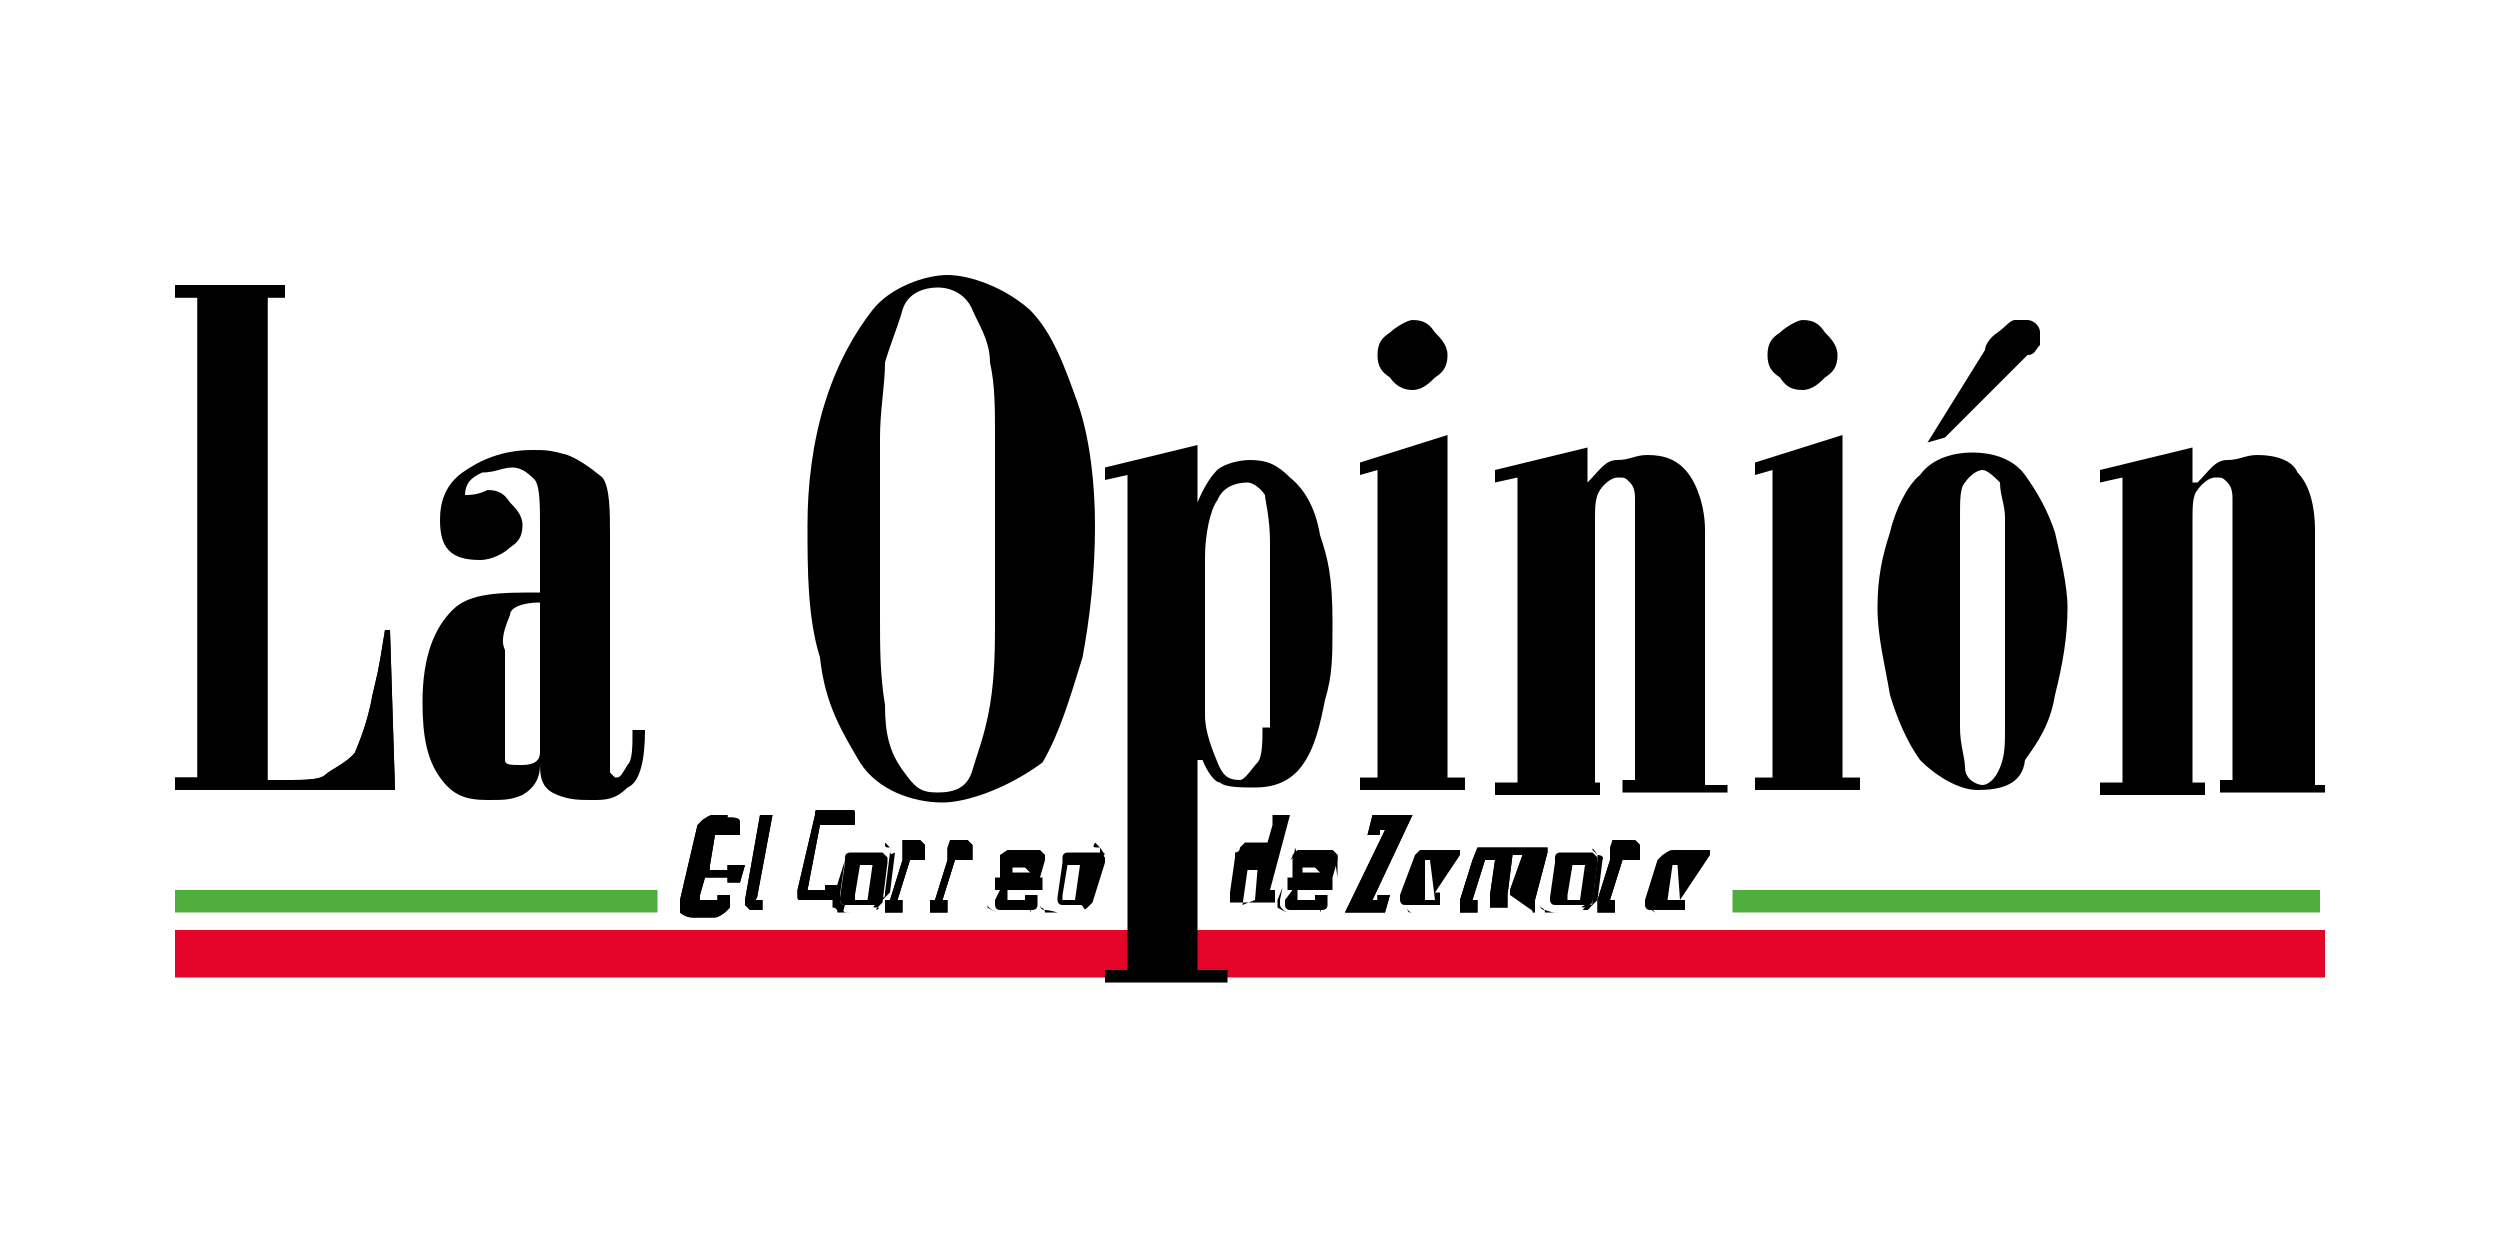 <?xml version="1.0" encoding="utf-8"?>
<!-- Generator: Adobe Illustrator 25.3.1, SVG Export Plug-In . SVG Version: 6.00 Build 0)  -->
<svg version="1.1" id="diseño" xmlns="http://www.w3.org/2000/svg" xmlns:xlink="http://www.w3.org/1999/xlink" x="0px" y="0px"
	 viewBox="0 0 100 50" style="enable-background:new 0 0 100 50;" xml:space="preserve">
<style type="text/css">
	.st0{fill:#E30427;}
	.st1{fill-rule:evenodd;clip-rule:evenodd;}
	.st2{fill:#50AE3D;}
</style>
<g>
	<g>
		<rect x="7" y="37.2" class="st0" width="86" height="1.9"/>
		<path d="M15.8,31.6H7v-0.5h0.9V11.9H7v-0.5h4.4v0.5h-0.7v19.3h0.9c0.5,0,1.2,0,1.4-0.2s0.9-0.5,1.2-0.9c0.2-0.5,0.5-1.2,0.7-2.3
			c0.2-0.9,0.2-0.7,0.5-2.6h0.2L15.8,31.6"/>
		<path d="M15.8,31.6H7v-0.5h0.9V11.9H7v-0.5h4.4v0.5h-0.7v19.3h0.9c0.5,0,1.2,0,1.4-0.2s0.9-0.5,1.2-0.9c0.2-0.5,0.5-1.2,0.7-2.3
			c0.2-0.9,0.2-0.7,0.5-2.6h0.2L15.8,31.6L15.8,31.6z"/>
		<path class="st1" d="M20.2,26v3.7c0,0.2,0,0.5,0,0.7c0,0.2,0.2,0.2,0.7,0.2s0.7-0.2,0.7-0.5c0-0.5,0-0.9,0-1.4v-4.6
			c-0.7,0-1.2,0.2-1.2,0.5C20.2,25.1,20,25.6,20.2,26 M24.4,21.4v8.8c0,0.5,0,0.7,0,0.7l0.2,0.2c0.2,0,0.2,0,0.5-0.5
			c0.2-0.2,0.2-0.7,0.2-1.4h0.5c0,1.2-0.2,2.1-0.7,2.3c-0.5,0.5-0.9,0.5-1.4,0.5c-0.5,0-0.9,0-1.4-0.2c-0.5-0.2-0.7-0.5-0.7-1.2l0,0
			c0,0.5-0.2,0.9-0.7,1.2c-0.5,0.2-0.7,0.2-1.4,0.2c-0.9,0-1.4-0.2-1.9-0.9c-0.5-0.7-0.7-1.6-0.7-3c0-1.9,0.5-3,1.2-3.7
			c0.7-0.7,1.9-0.7,3.5-0.7v-2.6c0-0.9,0-1.6-0.2-1.9c-0.2-0.2-0.5-0.5-0.9-0.5s-0.7,0.2-1.2,0.2c-0.5,0.2-0.7,0.5-0.7,0.9
			c0.2,0,0.5,0,0.9-0.2c0.5,0,0.7,0.2,0.9,0.5c0.2,0.2,0.5,0.5,0.5,0.9c0,0.5-0.2,0.7-0.5,0.9c-0.2,0.2-0.7,0.5-1.2,0.5
			c-1.2,0-1.6-0.5-1.6-1.6c0-0.7,0.2-1.4,0.9-1.9c0.7-0.5,1.6-0.9,2.8-0.9c0.5,0,0.7,0,1.4,0.2c0.5,0.2,0.9,0.5,1.4,0.9
			C24.4,19.5,24.4,20.5,24.4,21.4z"/>
		<path class="st1" d="M55.1,14.2c0-0.5,0.2-0.7,0.5-0.9c0.2-0.2,0.7-0.5,0.9-0.5c0.5,0,0.7,0.2,0.9,0.5c0.2,0.2,0.5,0.5,0.5,0.9
			c0,0.5-0.2,0.7-0.5,0.9c-0.2,0.2-0.5,0.5-0.9,0.5s-0.7-0.2-0.9-0.5C55.3,14.9,55.1,14.7,55.1,14.2 M57.9,17.4v13.7h0.7v0.5h-4.2
			v-0.5h0.7V18.8l-0.7,0.2v-0.5L57.9,17.4z"/>
		<path d="M81.1,14.2l-3.3,3.3l-0.7,0.2l2.3-3.7c0-0.2,0.2-0.5,0.5-0.7s0.5-0.5,0.7-0.5c0.2,0,0.2,0,0.5,0c0.2,0,0.5,0.2,0.5,0.5
			c0,0.2,0,0.2,0,0.5C81.4,14,81.4,14.2,81.1,14.2"/>
		<path class="st1" d="M39.8,24.7v-7.2c0-1.2,0-2.1-0.2-3c0-0.9-0.5-1.6-0.7-2.1c-0.2-0.5-0.7-0.9-1.4-0.9c-0.5,0-1.2,0.2-1.4,0.9
			c-0.2,0.7-0.5,1.4-0.7,2.1c0,0.9-0.2,1.9-0.2,3v7.2c0,1.2,0,2.3,0.2,3.5c0,1.2,0.2,1.9,0.7,2.6s0.7,0.9,1.4,0.9
			c0.7,0,1.2-0.2,1.4-0.9c0.2-0.7,0.5-1.4,0.7-2.6C39.8,27,39.8,25.8,39.8,24.7 M37.7,32.1c-1.2,0-2.6-0.5-3.3-1.6
			c-0.7-1.2-1.4-2.3-1.6-4.2c-0.5-1.6-0.5-3.5-0.5-5.3c0-1.6,0.2-3.3,0.7-4.9c0.5-1.6,1.2-2.8,1.9-3.7c0.7-0.9,2.1-1.4,3-1.4
			c0.9,0,2.3,0.5,3.3,1.4c0.9,0.9,1.4,2.3,1.9,3.7c0.5,1.4,0.7,3.3,0.7,4.9c0,1.9-0.2,3.7-0.5,5.3c-0.5,1.6-0.9,3-1.6,4.2
			C40.2,31.6,38.6,32.1,37.7,32.1z"/>
		<path d="M53.3,24.9c0-1.9-0.2-2.6-0.5-3.5c-0.2-1.2-0.7-1.9-1.2-2.3c-0.5-0.5-0.9-0.7-1.6-0.7c-0.5,0-1.2,0.2-1.4,0.5
			c-0.2,0.2-0.5,0.7-0.7,1.2l0,0v-2.3l-3.7,0.9v0.5l0.9-0.2v19.8h-0.9v0.5h4.9v-0.5h-1.2v-8.4h0.2c0.2,0.5,0.5,0.9,0.7,0.9
			c0.2,0.2,0.9,0.2,1.4,0.2c0.7,0,1.4-0.2,1.9-0.9c0.5-0.7,0.7-1.6,0.9-2.6C53.3,27,53.3,26.3,53.3,24.9z M50.5,29.1
			c0,0.5,0,1.2-0.2,1.4c-0.2,0.2-0.5,0.7-0.7,0.7c-0.5,0-0.7-0.2-0.9-0.7c-0.2-0.5-0.5-1.2-0.5-1.9v-6.3c0-0.9,0.2-1.9,0.5-2.3
			c0.2-0.5,0.7-0.7,1.2-0.7c0.2,0,0.5,0.2,0.7,0.5c0,0.2,0.2,0.9,0.2,1.9v7.4H50.5z"/>
		<path class="st1" d="M80.2,27v-4.4c0-0.7,0-1.4,0-1.9S80,19.8,80,19.3c-0.2-0.2-0.5-0.5-0.7-0.5c-0.2,0-0.5,0.2-0.7,0.5
			c-0.2,0.2-0.2,0.7-0.2,1.4c0,0.5,0,1.2,0,1.9V27c0,0.7,0,1.4,0,2.1c0,0.7,0.2,1.2,0.2,1.6c0,0.5,0.5,0.7,0.7,0.7
			c0.2,0,0.5-0.2,0.7-0.7c0.2-0.5,0.2-0.9,0.2-1.6S80.2,27.7,80.2,27 M79.1,31.6c-0.7,0-1.6-0.5-2.3-1.2c-0.5-0.7-0.9-1.6-1.2-2.6
			c-0.2-1.2-0.5-2.3-0.5-3.5c0-1.2,0.2-2.1,0.5-3c0.2-0.9,0.7-1.9,1.2-2.3c0.5-0.7,1.4-0.9,2.1-0.9c0.7,0,1.6,0.2,2.1,0.9
			c0.5,0.7,0.9,1.4,1.2,2.3c0.2,0.9,0.5,2.1,0.5,3c0,1.2-0.2,2.3-0.5,3.5c-0.2,1.2-0.7,1.9-1.2,2.6C80.9,31.4,80,31.6,79.1,31.6z"/>
		<path class="st1" d="M70.7,14.2c0-0.5,0.2-0.7,0.5-0.9c0.2-0.2,0.7-0.5,0.9-0.5c0.5,0,0.7,0.2,0.9,0.5c0.2,0.2,0.5,0.5,0.5,0.9
			c0,0.5-0.2,0.7-0.5,0.9c-0.2,0.2-0.5,0.5-0.9,0.5c-0.5,0-0.7-0.2-0.9-0.5C70.9,14.9,70.7,14.7,70.7,14.2 M73.7,17.4v13.7h0.7v0.5
			h-4.2v-0.5h0.7V18.8l-0.7,0.2v-0.5L73.7,17.4z"/>
		<g>
			<path d="M68.1,34.4L68.1,34.4L67.9,36l0,0l0,0h0.2v0.5l0,0l0,0l0,0l0,0l0,0V36h-0.2l0,0l0,0L68.1,34.4L68.1,34.4L68.1,34.4
				L68.1,34.4L68.1,34.4z"/>
			<path d="M68.4,33.9L68.4,33.9H67l0,0H68.4L68.4,33.9L68.4,33.9v0.5l0,0l0,0l0,0l0,0l0,0V33.9L68.4,33.9z"/>
			<path d="M68.1,34.4L68.1,34.4L68.1,34.4z"/>
			<path d="M66.3,36.5c0,0-0.2,0-0.2-0.2V36l0.5-1.6c0-0.2,0-0.2,0.2-0.2c0,0,0.2,0,0.5-0.2l0,0c-0.2,0-0.2,0-0.5,0.2l-0.2,0.2
				L66,36v0.2C66,36.5,66.3,36.5,66.3,36.5h0.2h1.2l0,0h-1.2H66.3z"/>
			<path d="M67.4,34.4h-0.2l0,0H67.4L67.4,34.4L67.4,34.4L67.2,36l0,0l0,0l0,0l0,0l0,0L67.4,34.4L67.4,34.4L67.4,34.4z"/>
			<path d="M68.4,34.2v-0.2l0,0l0,0H67c-0.2,0-0.2,0-0.5,0.2l-0.2,0.2L65.8,36v0.2c0,0,0,0.2,0.2,0.2h0.2h1.2l0,0l0,0V36h-0.2l0,0
				l0,0L68.4,34.2C68.1,34.4,68.1,34.4,68.4,34.2C68.1,34.4,68.1,34.4,68.4,34.2L68.4,34.2L68.4,34.2L68.4,34.2
				C68.1,34.4,68.1,34.4,68.4,34.2C68.4,34.4,68.4,34.4,68.4,34.2z M67.2,36L67.2,36L67.2,36L67.2,36L67.2,36h-0.5l0,0l0,0l0.2-1.4
				l0,0l0,0l0,0l0,0h0.2l0,0l0,0L67.2,36z"/>
			<path d="M66.7,36C66.7,36,66.5,36,66.7,36l0.2-1.6l0,0l0,0l0,0l0,0l0,0L66.7,36C66.5,36,66.7,36,66.7,36L66.7,36h0.5l0,0H66.7
				L66.7,36z"/>
		</g>
		<path d="M54.9,32.6h1.6l0,0l0,0L54.9,36l0,0l0,0h0.2v-0.2h0.5l0,0l0,0l-0.2,0.7l0,0l0,0h-1.6l0,0l0,0l1.6-3.3l0,0l0,0h-0.2v0.2
			l0,0l0,0h-0.5l0,0l0,0L54.9,32.6L54.9,32.6L54.9,32.6"/>
		<path d="M54.9,32.6h1.6l0,0l0,0L54.9,36l0,0l0,0h0.2v-0.2h0.5l0,0l0,0l-0.2,0.7l0,0l0,0h-1.6l0,0l0,0l1.6-3.3l0,0l0,0h-0.2v0.2
			l0,0l0,0h-0.5l0,0l0,0L54.9,32.6L54.9,32.6L54.9,32.6z"/>
		<path d="M51.6,32.6h-0.7V33l0,0l0,0l0,0l0,0l-0.2,0.7l0,0l0,0H50h-0.2c0,0,0,0-0.2,0.2c0,0,0,0.2-0.2,0.2v0.2l-0.2,1.4
			c0,0,0,0,0,0.2c0,0.2,0,0,0,0.2c0,0,0,0,0.2,0c0,0,0,0,0.2,0h1.4v-0.5h-0.2L51.6,32.6z M50.2,36L50.2,36L50.2,36l-0.5,0.2l0,0l0,0
			l0.2-1.4l0,0c0,0,0,0,0.2,0h0.2l0,0l0,0L50.2,36z"/>
		<path d="M61.4,36.5V36l0,0l0.5-1.9v-0.2h-0.2h-2.6l-0.2,0.5l0,0l0,0l0,0L58.4,36l0,0v0.5l0,0l0,0h0.7l0,0l0,0V36h-0.2l0.5-1.6l0,0
			c0,0,0,0,0.2,0c0,0,0,0,0.2,0l0,0l0,0l-0.2,1.4l0,0l0,0l0,0v0.5l0,0l0,0h0.7l0,0l0,0v-0.5l0,0l0.2-1.6l0,0c0,0,0,0,0.2,0
			s0.2,0,0.2,0l0,0l0,0l-0.5,1.4l0,0l0,0l0,0v0.2l0,0l0,0L61.4,36.5"/>
		<path d="M61.4,36.5V36l0,0l0.5-1.9v-0.2h-0.2h-2.6l-0.2,0.5l0,0l0,0l0,0L58.4,36l0,0v0.5l0,0l0,0h0.7l0,0l0,0V36h-0.2l0.5-1.6l0,0
			c0,0,0,0,0.2,0c0,0,0,0,0.2,0l0,0l0,0l-0.2,1.4l0,0l0,0l0,0v0.5l0,0l0,0h0.7l0,0l0,0v-0.5l0,0l0.2-1.6l0,0c0,0,0,0,0.2,0
			s0.2,0,0.2,0l0,0l0,0l-0.5,1.4l0,0l0,0l0,0v0.2l0,0l0,0h0.9V36.5z"/>
		<path d="M64.4,33.9v0.5l0,0l0,0l0,0l0,0l0,0L63.9,36l0,0v0.5l0,0l0,0h0.7l0,0l0,0V36h-0.2l0.5-1.6l0,0l0,0h0.2l0,0l0,0l0,0h0.5
			l0,0l0,0v-0.2v-0.2v-0.2l-0.2-0.2h-0.7h-0.2"/>
		<path d="M64.4,33.9v0.5l0,0l0,0l0,0l0,0l0,0L63.9,36l0,0v0.5l0,0l0,0h0.7l0,0l0,0V36h-0.2l0.5-1.6l0,0l0,0h0.2l0,0l0,0l0,0h0.5
			l0,0l0,0v-0.2v-0.2v-0.2l-0.2-0.2h-0.7h-0.2V33.9z"/>
		<g>
			<path d="M63.9,34.2C63.9,33.9,63.9,33.9,63.9,34.2c-0.2-0.2-0.2-0.2-0.2-0.2h-0.9c0,0,0,0-0.2,0h0.2h0.9
				C63.7,33.9,63.7,33.9,63.9,34.2C63.9,33.9,63.9,33.9,63.9,34.2v0.2l0,0L63.7,36c0,0.2,0,0.2-0.2,0.2c0,0,0,0-0.2,0.2l0,0
				c0,0,0,0,0.2,0c0,0,0,0,0.2-0.2l0.2-0.2l0.2-1.6l0,0C64.2,34.2,63.9,34.2,63.9,34.2z"/>
			<path d="M63.5,34.4L63.5,34.4h-0.7l0,0H63.5L63.5,34.4C63.5,34.4,63.5,34.6,63.5,34.4l-0.2,1.4l0,0l0,0l0,0l0,0l0,0L63.5,34.4
				C63.5,34.6,63.5,34.4,63.5,34.4z"/>
			<path d="M62.3,36.5c-0.2,0-0.2,0-0.5,0c0,0,0-0.2-0.2-0.2V36l0.2-1.4v-0.2c0,0,0-0.2,0.2-0.2l0,0l0,0c0,0-0.2,0-0.2,0.2v0.2
				L61.6,36v0.2c0,0,0,0.2,0.2,0.2C62.1,36.5,62.1,36.5,62.3,36.5H63c0,0,0,0,0.2,0c0,0,0,0-0.2,0H62.3z"/>
			<path d="M63.5,36.3l0.2-0.2l0.2-1.6l0,0v-0.2c0,0,0,0-0.2-0.2c0,0,0,0-0.2,0h-0.9c0,0,0,0-0.2,0l0,0c0,0-0.2,0-0.2,0.2v0.2
				l-0.2,1.4V36c0,0,0,0.2,0.2,0.2c0,0,0.2,0,0.5,0h0.7C63.2,36.3,63.2,36.3,63.5,36.3S63.2,36.5,63.5,36.3
				C63.5,36.5,63.5,36.5,63.5,36.3z M63.2,36C63,36,63,36,63.2,36L63.2,36L63.2,36h-0.5l0,0c0,0,0,0,0-0.2l0.2-1.2l0,0l0,0l0,0l0,0
				h0.5l0,0l0,0L63.2,36L63.2,36z"/>
			<path d="M62.6,36C62.3,36,62.3,35.8,62.6,36l0.2-1.4l0,0l0,0l0,0l0,0l0,0L62.6,36C62.3,35.8,62.3,36,62.6,36L62.6,36H63l0,0H62.6
				L62.6,36z"/>
		</g>
		<g>
			<path d="M53,36C53,36.3,53,36.3,53,36c-0.2,0.2-0.2,0.2-0.2,0.5l0,0l0,0C52.8,36.5,52.8,36.5,53,36C53,36.3,53,36.3,53,36v-0.2
				h-0.5l0,0H53V36z"/>
			<path d="M51.4,35.1L51.4,35.1L51.4,35.1z"/>
			<path d="M53.5,35.1L53.5,35.1v-0.7c0,0,0,0,0-0.2c0,0,0,0-0.2-0.2H53h-0.7h-0.2c0,0,0,0,0.2,0H53h0.2c0,0,0,0,0.2,0.2
				c0,0,0,0,0,0.2L53.5,35.1L53.5,35.1v0.5l0,0V35.1z"/>
			<path d="M51.9,35.8L51.9,35.8c0,0.2,0,0.2,0,0.2h0.2h0.5l0,0h-0.5h-0.2C51.9,36,51.9,36,51.9,35.8L51.9,35.8
				C51.9,35.6,51.9,35.6,51.9,35.8L51.9,35.8C51.9,35.6,51.9,35.6,51.9,35.8z"/>
			<path d="M52.8,34.4h-0.5l0,0H52.8L52.8,34.4L52.8,34.4v0.7l0,0l0,0l0,0l0,0l0,0V34.4L52.8,34.4L52.8,34.4z"/>
			<path d="M51.6,34.4L51.6,34.4c0.2-0.2,0.2-0.5,0.2-0.5s0,0,0.2,0c0,0,0,0-0.2,0C51.9,34.2,51.9,34.2,51.6,34.4
				C51.6,34.2,51.6,34.4,51.6,34.4l-0.2,0.7l0,0L51.6,34.4z"/>
			<path d="M51.6,36.5L51.6,36.5c-0.2,0-0.5-0.2-0.5-0.2V36l0.2-0.5h-0.2v-0.5l0,0v0.5h0.2L51.2,36v0.2
				C51.2,36.3,51.4,36.5,51.6,36.5L51.6,36.5h0.9c0,0,0,0,0.2,0c0,0,0,0-0.2,0H51.6z"/>
			<path d="M52.6,36L52.6,36L52.6,36L52.6,36L52.6,36L52.6,36L52.6,36L52.6,36L52.6,36z"/>
			<polygon points="51.9,35.6 53.3,35.6 53.3,35.6 			"/>
			<path d="M53.3,35.1l0.2-0.7c0,0,0,0,0-0.2c0,0,0,0-0.2-0.2H53h-0.7c0,0,0,0-0.2,0c0,0,0,0-0.2,0l-0.2,0.2c0,0,0,0,0,0.2v0.7l0,0
				l0,0h-0.2v0.5h0.2L51.4,36v0.2c0,0,0,0.2,0.2,0.2c0,0,0,0,0.2,0h0.9c0,0,0,0,0.2,0s0,0,0,0s0.2,0,0.2-0.2c0,0,0,0,0-0.2v-0.2
				h-0.5V36l0,0l0,0l0,0l0,0h-0.5h-0.2l0,0c0,0,0,0,0-0.2c0,0,0,0,0-0.2l0,0l0,0h1.4L53.3,35.1L53.3,35.1L53.3,35.1z M52.8,34.9
				C52.8,34.9,52.8,35.1,52.8,34.9C52.8,35.1,52.8,35.1,52.8,34.9L52.8,34.9L52.8,34.9h-0.7l0,0l0,0l0,0v-0.2l0,0l0,0l0,0l0,0l0,0
				h0.5l0,0l0,0L52.8,34.9z"/>
			<path d="M52.1,35.1C52.1,35.1,52.1,34.9,52.1,35.1C52.1,34.9,52.1,34.9,52.1,35.1v-0.5l0,0l0,0l0,0l0,0l0,0l0,0l0,0V35.1
				C52.1,34.9,52.1,34.9,52.1,35.1L52.1,35.1L52.1,35.1h0.7l0,0H52.1L52.1,35.1z"/>
		</g>
		<g>
			<path d="M58.1,34.4L58.1,34.4L57.9,36l0,0l0,0h0.2v0.5l0,0l0,0l0,0l0,0l0,0V36h-0.2l0,0l0,0L58.1,34.4L58.1,34.4
				C58.4,34.4,58.4,34.4,58.1,34.4L58.1,34.4C58.4,34.4,58.4,34.4,58.1,34.4z"/>
			<path d="M58.6,33.9C58.6,33.9,58.4,33.9,58.6,33.9h-1.4l0,0l0,0H58.6C58.4,33.9,58.6,33.9,58.6,33.9L58.6,33.9v0.5l0,0l0,0l0,0
				l0,0l0,0V33.9L58.6,33.9z"/>
			<path d="M56.5,36.5c0,0-0.2,0-0.2-0.2V36l0.5-1.6c0-0.2,0-0.2,0.2-0.2h0.2H57l-0.2,0.2L56.3,36v0.2
				C56.3,36.5,56.3,36.5,56.5,36.5h0.2h1.2l0,0h-1.2C56.5,36.5,56.5,36.5,56.5,36.5z"/>
			<path d="M57.4,34.4h-0.2l0,0H57.4C57.7,34.4,57.7,34.4,57.4,34.4C57.7,34.4,57.7,34.4,57.4,34.4L57.2,36l0,0l0,0l0,0l0,0l0,0
				L57.4,34.4C57.7,34.4,57.7,34.4,57.4,34.4C57.7,34.4,57.7,34.4,57.4,34.4z"/>
			<path d="M58.4,34.4L58.4,34.4L58.4,34.4z"/>
			<path d="M58.4,34.2v-0.2l0,0l0,0H57l0,0h-0.2l-0.2,0.2L56,35.8V36c0,0,0,0.2,0.2,0.2h0.2h1.2l0,0l0,0v-0.5h-0.2l0,0l0,0
				L58.4,34.2C58.1,34.4,58.1,34.4,58.4,34.2C58.4,34.4,58.4,34.4,58.4,34.2L58.4,34.2L58.4,34.2L58.4,34.2
				C58.4,34.4,58.4,34.4,58.4,34.2C58.4,34.4,58.4,34.4,58.4,34.2z M57.4,36L57.4,36C57.2,36,57.2,36,57.4,36L57.4,36L57.4,36H57
				l0,0l0,0v-1.6l0,0l0,0l0,0l0,0h0.2l0,0l0,0L57.4,36z"/>
			<path d="M56.7,36L56.7,36l0.2-1.6l0,0l0,0l0,0l0,0l0,0L56.7,36L56.7,36C56.7,36,57,36,56.7,36h0.5l0,0H56.7
				C57,36,56.7,36,56.7,36z"/>
		</g>
		<path class="st1" d="M29.1,32.6h-0.5c-0.2,0-0.2,0-0.5,0.2L27.9,33l-0.7,3c0,0.2,0,0.2,0,0.5c0,0,0.2,0.2,0.5,0.2h0.5h-0.2h0.5
			c0.2,0,0.2,0,0.5-0.2l0.2-0.2V36c0,0,0,0,0-0.2l0,0h-0.5V36l0,0c0,0,0,0-0.2,0h-0.5l0,0c0,0,0,0,0-0.2l0.2-0.7l0,0l0,0h0.9v0.2
			h0.5l0.2-0.7h-0.7v0.2h-0.7l0,0c0,0,0,0,0-0.2l0.2-1.2l0,0l0,0h0.5l0,0l0,0l0,0h0.5l0,0l0,0l0,0c0-0.2,0-0.2,0-0.5
			c0-0.2-0.2-0.2-0.5-0.2l0,0V32.6"/>
		<path d="M29.1,32.6h-0.5c-0.2,0-0.2,0-0.5,0.2L27.9,33l-0.7,3c0,0.2,0,0.2,0,0.5c0,0,0.2,0.2,0.5,0.2h0.5h-0.2h0.5
			c0.2,0,0.2,0,0.5-0.2l0.2-0.2V36c0,0,0,0,0-0.2l0,0h-0.5V36l0,0c0,0,0,0-0.2,0h-0.5l0,0c0,0,0,0,0-0.2l0.2-0.7l0,0l0,0h0.9v0.2
			h0.5l0.2-0.7h-0.7v0.2h-0.7l0,0c0,0,0,0,0-0.2l0.2-1.2l0,0l0,0h0.5l0,0l0,0l0,0h0.5l0,0l0,0l0,0c0-0.2,0-0.2,0-0.5
			c0-0.2-0.2-0.2-0.5-0.2l0,0V32.6z"/>
		<g>
			<path d="M44,33.9L44,33.9c-0.2-0.2-0.2-0.2-0.2-0.2h-0.9l0,0l0,0h0.9C43.7,33.9,43.7,33.9,44,33.9L44,33.9v0.2l0,0l-0.5,1.6
				c0,0.2,0,0.2-0.2,0.2c0,0,0,0-0.2,0.2l0,0c0,0,0,0,0.2,0c0,0,0,0,0.2-0.2l0.2-0.2l0.5-1.6l0,0C44.2,34.2,44.2,34.2,44,33.9z"/>
			<path d="M43.5,34.4L43.5,34.4h-0.7l0,0H43.5L43.5,34.4L43.5,34.4l-0.2,1.4l0,0l0,0l0,0l0,0l0,0L43.5,34.4L43.5,34.4z"/>
			<path d="M42.3,36.5c-0.2,0-0.2,0-0.5,0c0,0,0-0.2-0.2-0.2V36l0.2-1.4v-0.2c0,0,0-0.2,0.2-0.2c0,0,0,0,0.2,0h-0.2
				c0,0-0.2,0-0.2,0.2v0.2L41.6,36v0.2c0,0,0,0.2,0.2,0.2S42.3,36.5,42.3,36.5H43c0,0,0,0,0.2,0c0,0,0,0-0.2,0H42.3z"/>
			<path d="M43.5,36.3l0.2-0.2l0.5-1.6l0,0v-0.2c0,0,0,0-0.2-0.2c0,0,0,0-0.2,0h-0.9l0,0h-0.2c0,0-0.2,0-0.2,0.2v0.2l-0.2,1.4V36
				c0,0,0,0.2,0.2,0.2c0,0,0.2,0,0.5,0H43c0,0,0,0,0.2,0S43.3,36.5,43.5,36.3C43.5,36.5,43.5,36.5,43.5,36.3z M43,36L43,36L43,36
				L43,36h-0.5l0,0c0,0,0,0,0-0.2l0.2-1.2l0,0l0,0l0,0l0,0h0.5l0,0l0,0L43,36C43.3,36,43.3,36,43,36z"/>
			<path d="M42.6,36C42.3,36,42.3,35.8,42.6,36l0.2-1.4l0,0l0,0l0,0l0,0l0,0L42.6,36C42.3,35.8,42.3,36,42.6,36L42.6,36H43l0,0H42.6
				L42.6,36z"/>
		</g>
		<g>
			<path d="M35.6,33.9L35.6,33.9c-0.2-0.2-0.2-0.2-0.2-0.2h-0.9c0,0,0,0-0.2,0h0.2h0.9C35.4,33.9,35.4,33.9,35.6,33.9L35.6,33.9v0.2
				l0,0l-0.2,1.6c0,0.2,0,0.2-0.2,0.2c0,0,0,0-0.2,0.2l0,0c0,0,0,0,0.2,0c0,0,0,0,0.2-0.2l0.2-0.2l0.2-1.6l0,0
				C35.6,34.2,35.6,34.2,35.6,33.9z"/>
			<path d="M35.1,34.4L35.1,34.4h-0.7l0,0H35.1L35.1,34.4L35.1,34.4l-0.2,1.4l0,0l0,0l0,0l0,0l0,0L35.1,34.4L35.1,34.4z"/>
			<path d="M34,36.5c-0.2,0-0.2,0-0.5,0c0,0,0-0.2-0.2-0.2V36l0.5-1.6v-0.2c0,0,0-0.2,0.2-0.2l0,0l0,0c0,0-0.2,0-0.2,0.2
				c0,0.2,0,0.2,0,0.2l-0.2,1.4V36c0,0,0,0.2,0.2,0.2C33.7,36.5,33.7,36.5,34,36.5h0.7c0,0,0,0,0.2,0c0,0,0,0-0.2,0H34z"/>
			<path d="M35.1,36.3l0.2-0.2l0.2-1.6l0,0v-0.2c0,0,0,0-0.2-0.2c0,0,0,0-0.2,0h-0.9c0,0,0,0-0.2,0l0,0c0,0-0.2,0-0.2,0.2v0.2
				l-0.2,1.4V36c0,0,0,0.2,0.2,0.2c0,0,0.2,0,0.5,0h0.7C34.9,36.3,34.9,36.3,35.1,36.3S34.9,36.5,35.1,36.3
				C35.1,36.5,35.1,36.5,35.1,36.3z M34.7,36L34.7,36L34.7,36L34.7,36h-0.5l0,0c0,0,0,0,0-0.2l0.2-1.2l0,0l0,0l0,0l0,0h0.5l0,0l0,0
				L34.7,36L34.7,36z"/>
			<path d="M34,36C34,36,34,35.8,34,36l0.2-1.4l0,0l0,0l0,0l0,0l0,0L34,36C34,35.8,34,36,34,36S34.2,36,34,36h0.5l0,0H34
				C34.2,36,34.2,36,34,36z"/>
		</g>
		<path d="M33.3,33h-0.5l0,0l0,0l-0.5,2.6l0,0l0,0h0.5H33v-0.2h0.5v0.2v0.2c0,0.2-0.2,0.2-0.2,0.2s-0.2,0-0.5,0h-0.7
			c-0.2,0-0.2,0-0.2-0.2v-0.2l0.7-3c0-0.2,0-0.2,0.2-0.2s0.2,0,0.5,0H34c0.2,0,0.2,0,0.2,0.2v0.2V33l0,0L33.3,33L33.3,33"/>
		<path d="M33.3,33h-0.5l0,0l0,0l-0.5,2.6l0,0l0,0h0.5H33v-0.2h0.5v0.2v0.2c0,0.2-0.2,0.2-0.2,0.2s-0.2,0-0.5,0h-0.7
			c-0.2,0-0.2,0-0.2-0.2v-0.2l0.7-3c0-0.2,0-0.2,0.2-0.2s0.2,0,0.5,0H34c0.2,0,0.2,0,0.2,0.2v0.2V33l0,0L33.3,33L33.3,33z"/>
		<path d="M30.9,32.6h-0.5l0,0l0,0L29.8,36v0.2l0.2,0.2h0.5V36c0,0,0,0-0.2,0c-0.2,0,0,0,0-0.2L30.9,32.6
			C31.2,32.6,31.2,32.6,30.9,32.6L30.9,32.6"/>
		<path d="M30.9,32.6h-0.5l0,0l0,0L29.8,36v0.2l0.2,0.2h0.5V36c0,0,0,0-0.2,0c-0.2,0,0,0,0-0.2L30.9,32.6
			C31.2,32.6,31.2,32.6,30.9,32.6L30.9,32.6z"/>
		<path d="M37.9,33.9v0.5l0,0l0,0l0,0l0,0l0,0L37.4,36h-0.2v0.5l0,0l0,0h0.7l0,0l0,0V36h-0.2l0.5-1.6l0,0l0,0h0.2l0,0l0,0l0,0h0.5
			l0,0l0,0v-0.2v-0.2v-0.2l-0.2-0.2h-0.7h0"/>
		<path d="M37.9,33.9v0.5l0,0l0,0l0,0l0,0l0,0L37.4,36h-0.2v0.5l0,0l0,0h0.7l0,0l0,0V36h-0.2l0.5-1.6l0,0l0,0h0.2l0,0l0,0l0,0h0.5
			l0,0l0,0v-0.2v-0.2v-0.2l-0.2-0.2h-0.7h0V33.9z"/>
		<path d="M36.1,33.9v0.5l0,0l0,0l0,0l0,0l0,0L35.6,36h-0.2v0.5l0,0l0,0h0.7l0,0l0,0V36h-0.2l0.5-1.6l0,0l0,0h0.2l0,0l0,0l0,0H37
			l0,0l0,0v-0.2v-0.2v-0.2l-0.2-0.2h-0.7h0"/>
		<path d="M36.1,33.9v0.5l0,0l0,0l0,0l0,0l0,0L35.6,36h-0.2v0.5l0,0l0,0h0.7l0,0l0,0V36h-0.2l0.5-1.6l0,0l0,0h0.2l0,0l0,0l0,0H37
			l0,0l0,0v-0.2v-0.2v-0.2l-0.2-0.2h-0.7h0V33.9z"/>
		<g>
			<path d="M40.2,35.8L40.2,35.8c0,0.2,0,0.2,0,0.2h0.2h0.2l0,0h-0.5H40C40.2,36,40.2,36,40.2,35.8L40.2,35.8
				C40.2,35.6,40.2,35.6,40.2,35.8L40.2,35.8C40.2,35.6,40.2,35.6,40.2,35.8z"/>
			<path d="M41.9,35.1L41.9,35.1v-0.7c0,0,0,0,0-0.2c0,0,0,0-0.2-0.2h-0.2h-0.7h-0.2c0,0,0,0,0.2,0h0.7h0.2c0,0,0,0,0.2,0.2
				c0,0,0,0,0,0.2L41.9,35.1L41.9,35.1v0.5l0,0V35.1z"/>
			<path d="M41.4,36C41.4,36.3,41.4,36.3,41.4,36c-0.2,0.2-0.2,0.2-0.2,0.5l0,0l0,0C41.2,36.5,41.2,36.5,41.4,36
				C41.4,36.3,41.4,36.3,41.4,36v-0.2h-0.5l0,0h0.5V36z"/>
			<polygon points="39.5,35.1 39.8,35.1 39.8,35.1 			"/>
			<path d="M40,34.4L40,34.4c0.2-0.2,0.2-0.5,0.2-0.5s0,0,0.2,0c0,0,0,0-0.2,0C40.2,34.2,40,34.2,40,34.4C40,34.2,40,34.4,40,34.4
				l-0.2,0.7l0,0L40,34.4z"/>
			<path d="M40,36.5C40,36.5,39.8,36.5,40,36.5c-0.2,0-0.5-0.2-0.5-0.2V36l0.2-0.5h-0.2v-0.5l0,0v0.5h0.2L39.5,36v0.2
				C39.5,36.3,39.8,36.5,40,36.5C39.8,36.5,40,36.5,40,36.5h0.9c0,0,0,0,0.2,0c0,0,0,0-0.2,0H40z"/>
			<path d="M40.9,36L40.9,36L40.9,36L40.9,36L40.9,36L40.9,36L40.9,36L40.9,36L40.9,36z"/>
			<polygon points="40.2,35.6 41.6,35.6 41.6,35.6 			"/>
			<path d="M41.2,34.4h-0.5l0,0H41.2L41.2,34.4L41.2,34.4v0.7l0,0l0,0l0,0l0,0l0,0V34.4L41.2,34.4L41.2,34.4z"/>
			<path d="M41.6,35.1l0.2-0.7c0,0,0,0,0-0.2c0,0,0,0-0.2-0.2h-0.2h-0.7c0,0,0,0-0.2,0c0,0,0,0-0.2,0L40,34.2c0,0,0,0,0,0.2v0.7l0,0
				l0,0h-0.2v0.5H40L39.8,36v0.2c0,0,0,0.2,0.2,0.2c0,0,0,0,0.2,0h0.9c0,0,0,0,0.2,0s0,0,0,0s0.2,0,0.2-0.2c0,0,0,0,0-0.2v-0.2h-0.5
				V36l0,0l0,0l0,0l0,0h-0.5h-0.2l0,0c0,0,0,0,0-0.2c0,0,0,0,0-0.2l0,0l0,0h1.4v-0.5H41.6L41.6,35.1z M41.2,34.9
				C41.2,34.9,41.2,35.1,41.2,34.9C41.2,35.1,41.2,35.1,41.2,34.9L41.2,34.9L41.2,34.9h-0.7l0,0l0,0l0,0v-0.2l0,0l0,0l0,0l0,0l0,0
				h0.5l0,0l0,0L41.2,34.9z"/>
			<path d="M40.5,35.1C40.5,35.1,40.2,34.9,40.5,35.1C40.2,34.9,40.2,34.9,40.5,35.1v-0.5l0,0l0,0l0,0l0,0l0,0l0,0l0,0V35.1
				C40.2,34.9,40.2,34.9,40.5,35.1C40.2,35.1,40.2,35.1,40.5,35.1L40.5,35.1h0.7l0,0H40.5L40.5,35.1z"/>
		</g>
		<path d="M69.1,31.2v0.5h-4.2v-0.5h0.5V20c0-0.2,0-0.5-0.2-0.7c-0.2-0.2-0.2-0.2-0.5-0.2c-0.2,0-0.5,0.2-0.7,0.5s-0.2,0.7-0.2,1.2
			v10.5h0.2v0.5h-4.2v-0.5h0.9V19.1l-0.9,0.2v-0.5l3.7-0.9v1.4l0,0c0.5-0.5,0.7-0.9,1.2-0.9c0.5,0,0.7-0.2,1.2-0.2
			c0.7,0,1.2,0.2,1.6,0.7s0.7,1.4,0.7,2.3v10.2h0.9"/>
		<path d="M93,31.2v0.5h-4.2v-0.5h0.5V20c0-0.2,0-0.5-0.2-0.7c-0.2-0.2-0.2-0.2-0.5-0.2c-0.2,0-0.5,0.2-0.7,0.5
			c-0.2,0.2-0.2,0.7-0.2,1.2v10.5h0.5v0.5h-4.2v-0.5h0.9V19.1l-0.9,0.2v-0.5l3.7-0.9v1.4h0.2c0.5-0.5,0.7-0.9,1.2-0.9
			c0.5,0,0.7-0.2,1.2-0.2c0.7,0,1.4,0.2,1.6,0.7c0.5,0.5,0.7,1.4,0.7,2.3v10.2H93"/>
		<rect x="7" y="35.6" class="st2" width="19.3" height="0.9"/>
		<rect x="69.3" y="35.6" class="st2" width="23.5" height="0.9"/>
	</g>
</g>
</svg>
